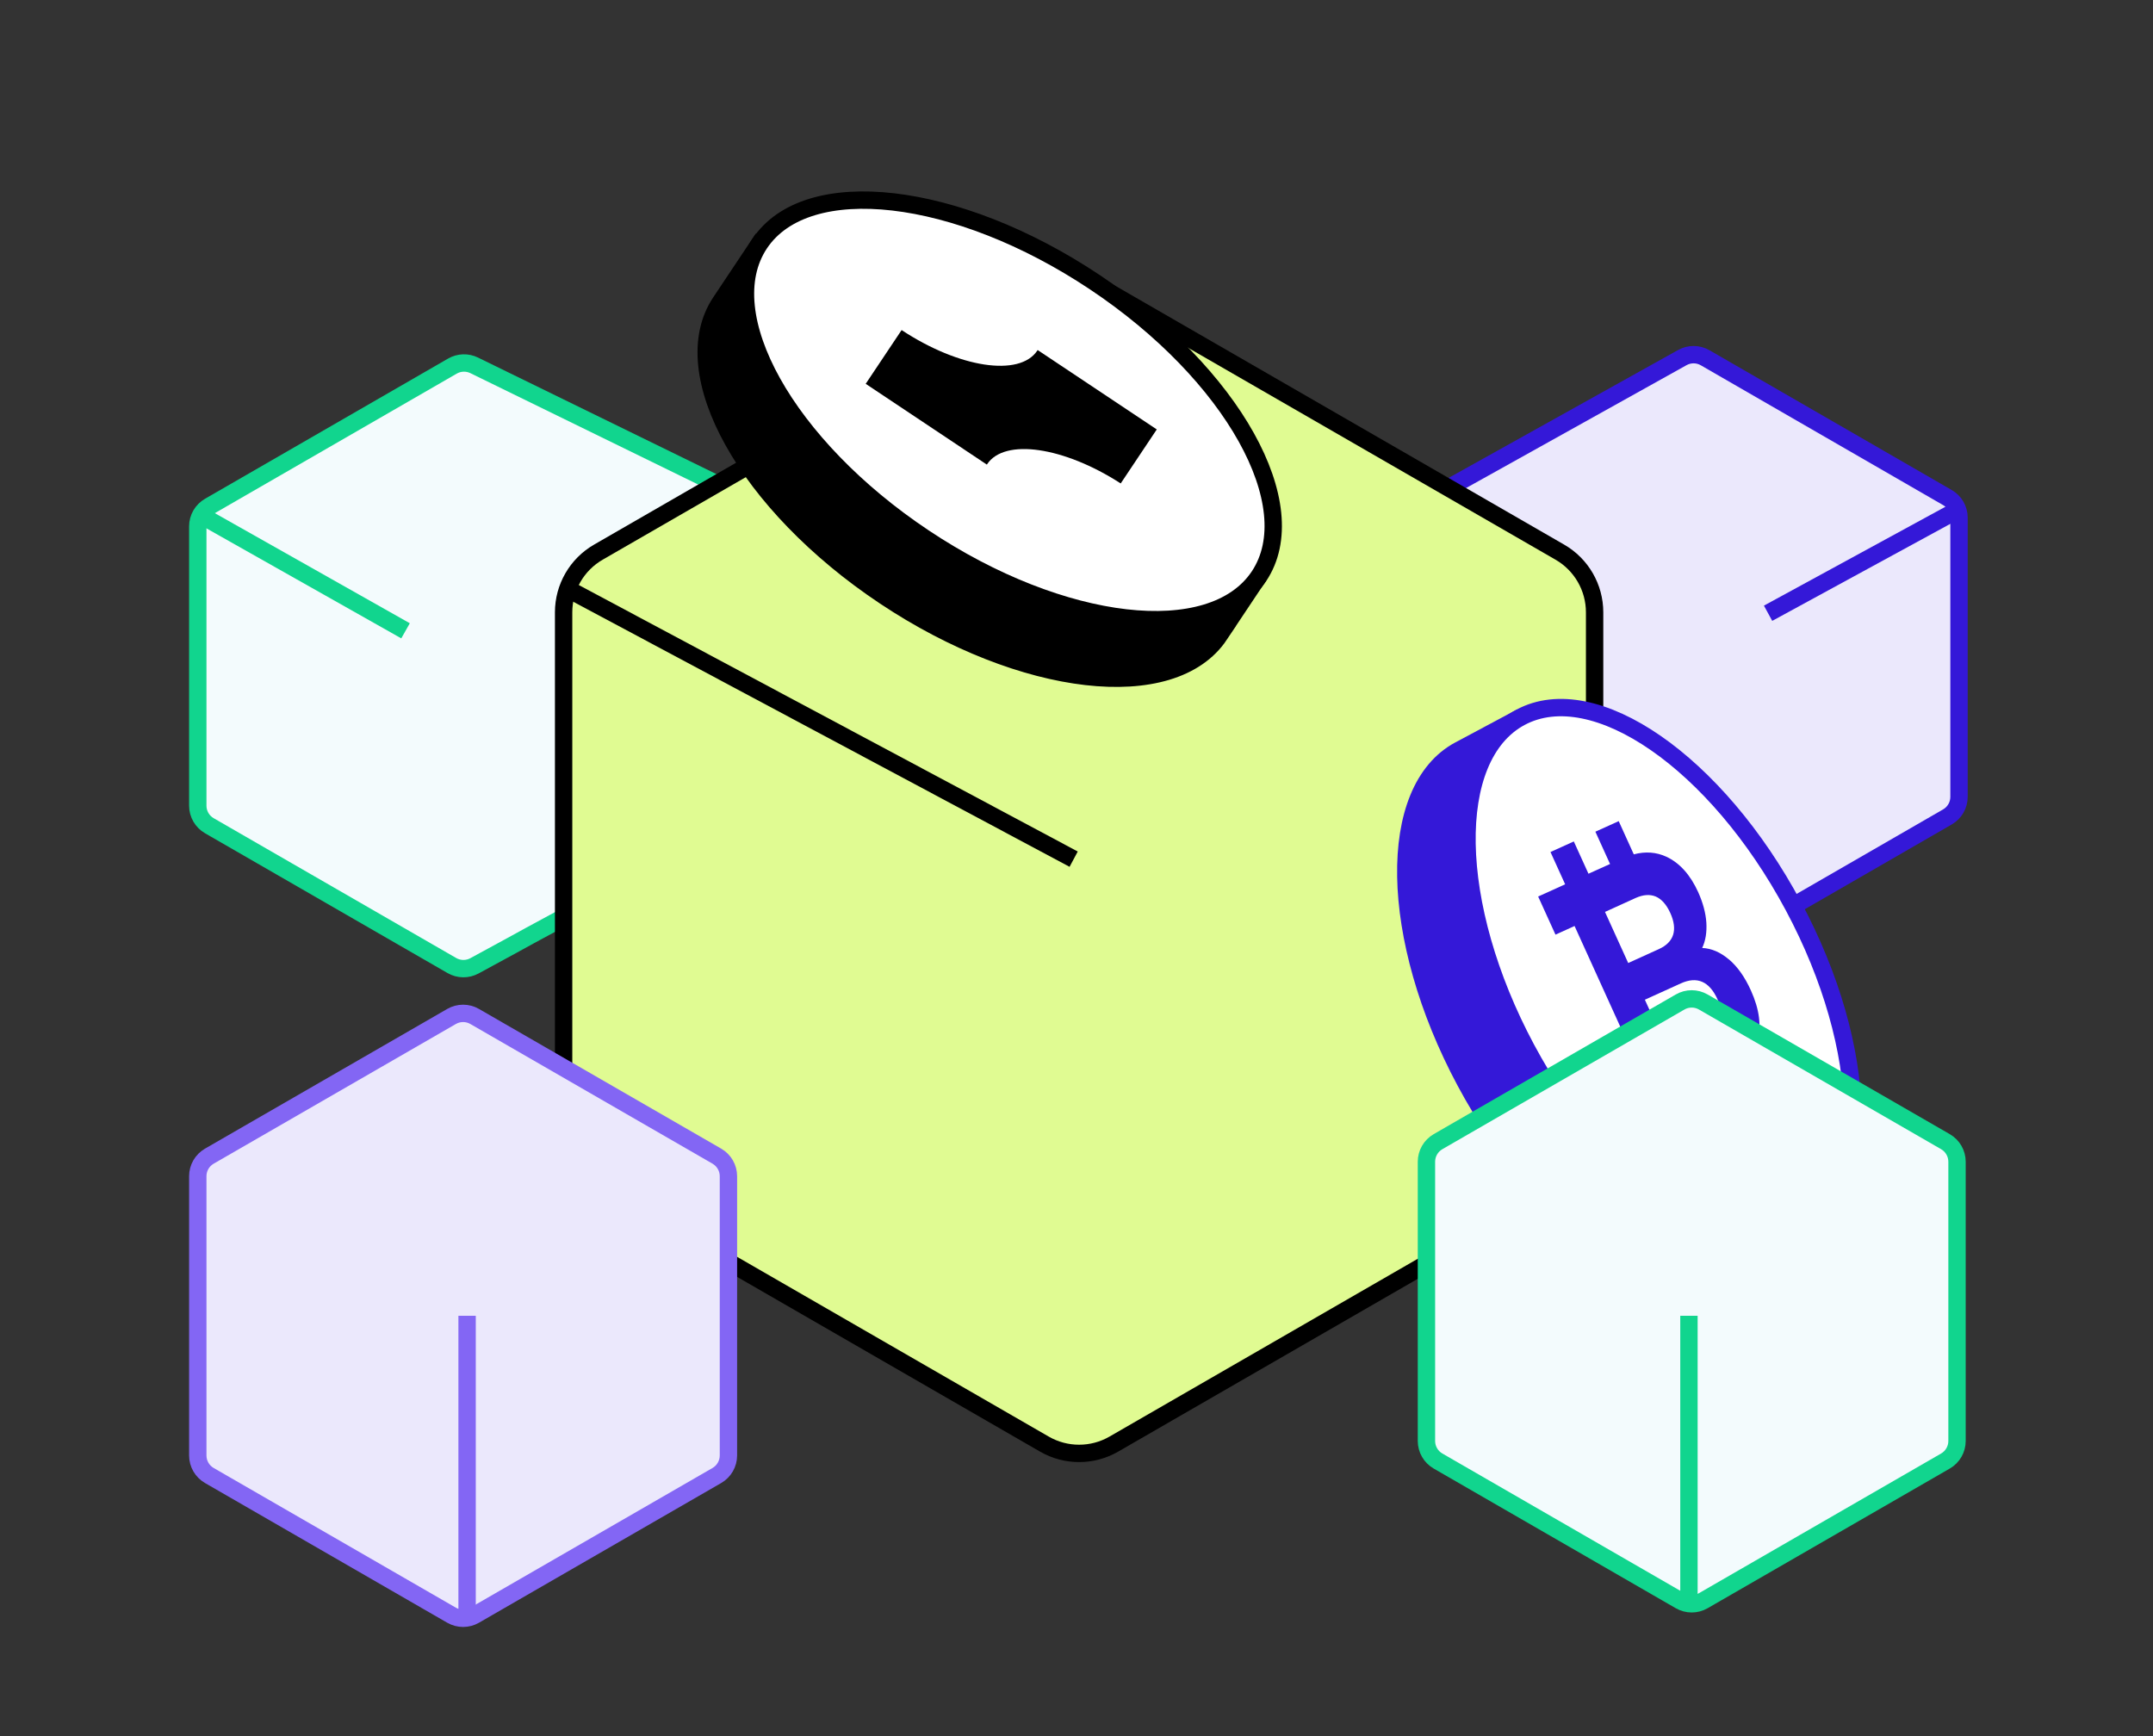<svg width="186" height="150" viewBox="0 0 186 150" fill="none" xmlns="http://www.w3.org/2000/svg">
<rect x="0" y="0" width="186" height="150" fill="#333333" stroke="none"/>
<path d="M147.309 30.911C146.699 30.559 145.95 30.553 145.336 30.896L125.396 42.01C124.785 42.35 124.397 42.985 124.371 43.684L123.449 68.8C123.421 69.541 123.806 70.236 124.448 70.606L145.327 82.65C145.945 83.007 146.707 83.007 147.326 82.65L168.241 70.582C168.86 70.224 169.241 69.564 169.241 68.849V44.721C169.241 44.007 168.86 43.346 168.241 42.989L147.309 30.911Z" fill="#EBE8FC" stroke="#3418D8" stroke-width="1.5" stroke-miterlimit="10"/>
<path d="M169.45 43.883L152.746 52.985" stroke="#3418D8" stroke-width="1.5" stroke-miterlimit="10"/>
<path d="M40.964 31.566C40.366 31.274 39.663 31.298 39.086 31.63L18.087 43.744C17.467 44.101 17.086 44.762 17.086 45.476V69.611C17.086 70.326 17.468 70.986 18.087 71.343L39.037 83.422C39.64 83.77 40.381 83.779 40.992 83.446L44.221 81.689C44.224 81.687 44.227 81.686 44.23 81.684C44.339 81.624 46.825 80.252 48.445 79.39C52.926 77.005 59.579 72.872 62.003 71.35C62.583 70.986 62.93 70.352 62.93 69.667V43.553C62.93 42.789 62.495 42.092 61.808 41.757L40.964 31.566Z" fill="#F3FBFD" stroke="#11D58E" stroke-width="1.5" stroke-miterlimit="10"/>
<path d="M96.223 25.483C94.368 24.413 92.083 24.413 90.228 25.483L51.694 47.706C49.836 48.777 48.691 50.759 48.691 52.903V97.345C48.691 99.489 49.836 101.471 51.693 102.542L90.228 124.771C92.083 125.841 94.368 125.841 96.224 124.771L134.758 102.542C136.615 101.471 137.76 99.489 137.76 97.345V52.903C137.76 50.759 136.615 48.777 134.757 47.706L96.223 25.483Z" fill="#E0FB92" stroke="black" stroke-width="1.5" stroke-miterlimit="10"/>
<path d="M41.007 87.823C40.389 87.466 39.627 87.466 39.009 87.823L18.087 99.891C17.467 100.249 17.086 100.909 17.086 101.624V125.751C17.086 126.466 17.467 127.127 18.087 127.484L39.009 139.553C39.627 139.909 40.389 139.909 41.007 139.553L61.929 127.484C62.548 127.127 62.93 126.466 62.93 125.751V101.624C62.93 100.909 62.548 100.249 61.929 99.891L41.007 87.823Z" fill="#EBE8FC" stroke="#8366F4" stroke-width="1.5" stroke-miterlimit="10"/>
<path d="M48.709 50.706L92.754 74.232" stroke="black" stroke-width="1.5" stroke-miterlimit="10"/>
<path d="M40.353 140.237V113.684" stroke="#8366F4" stroke-width="1.5" stroke-miterlimit="10"/>
<path d="M17.568 44.638L35.035 54.502" stroke="#11D58E" stroke-width="1.5" stroke-miterlimit="10"/>
<path d="M105.37 54.848C101.297 60.945 88.342 59.456 76.432 51.519C64.521 43.581 58.173 32.206 62.239 26.109C63.132 24.772 65.499 21.22 65.499 21.22L108.623 49.958C108.623 49.958 109.429 48.751 105.363 54.848H105.37Z" fill="black" stroke="black" stroke-width="1.5" stroke-miterlimit="10"/>
<path d="M108.764 49.788C112.836 43.691 106.482 32.312 94.573 24.374C82.663 16.436 69.707 14.944 65.635 21.041C61.563 27.139 67.916 38.518 79.826 46.456C91.736 54.394 104.692 55.886 108.764 49.788Z" fill="white" stroke="black" stroke-width="1.5" stroke-miterlimit="10"/>
<path d="M85.26 40.144L74.789 33.162L77.891 28.518C82.85 31.789 88.075 32.587 89.607 30.301C89.622 30.279 89.629 30.265 89.643 30.243L99.935 37.102L96.819 41.769C91.91 38.598 86.793 37.843 85.282 40.101C85.282 40.108 85.268 40.122 85.26 40.137V40.144Z" fill="black"/>
<path d="M126.082 64.806C119.713 68.207 119.936 81.027 126.579 93.437C133.221 105.847 143.772 113.152 150.141 109.751C151.538 109.003 155.244 107.026 155.244 107.026L131.185 62.081C131.185 62.081 132.451 61.405 126.082 64.806Z" fill="#3418D8" stroke="#3418D8" stroke-width="1.5" stroke-miterlimit="10"/>
<path d="M155.432 106.923C161.801 103.52 161.576 90.698 154.931 78.285C148.285 65.872 137.735 58.568 131.367 61.971C124.999 65.374 125.223 78.195 131.869 90.608C138.514 103.021 149.064 110.326 155.432 106.923Z" fill="white" stroke="#3418D8" stroke-width="1.5" stroke-miterlimit="10"/>
<path d="M149.371 82.903C148.637 82.278 147.867 81.94 147.053 81.904C147.349 81.278 147.464 80.545 147.413 79.704C147.356 78.87 147.118 77.993 146.708 77.079C146.024 75.577 145.11 74.563 143.966 74.024C143.095 73.621 142.16 73.549 141.145 73.815L139.842 70.946L137.827 71.859L139.094 74.649L137.23 75.49L135.963 72.701L133.948 73.614L135.215 76.404L132.883 77.46L134.38 80.754L136.028 80.006L141.555 92.179L139.907 92.926L141.404 96.219L143.736 95.162L145.348 98.714L147.363 97.801L145.751 94.249L147.615 93.408L149.227 96.96L151.242 96.047L149.616 92.466C150.753 91.819 151.487 90.971 151.811 89.906C152.192 88.67 152.005 87.225 151.264 85.578C150.738 84.413 150.105 83.522 149.371 82.896V82.903ZM138.655 78.791L141.296 77.59C141.951 77.295 142.534 77.252 143.038 77.46C143.541 77.676 143.966 78.151 144.297 78.877C144.628 79.603 144.707 80.243 144.542 80.768C144.369 81.3 143.959 81.71 143.304 82.005L140.663 83.205L138.655 78.784V78.791ZM148.637 88.325C148.45 88.864 148.011 89.288 147.313 89.605L144.211 91.014L142.102 86.376L145.204 84.967C146.614 84.327 147.672 84.787 148.378 86.34C148.738 87.124 148.817 87.785 148.637 88.325Z" fill="#3418D8"/>
<path d="M147.147 86.572C146.528 86.215 145.766 86.215 145.148 86.572L124.233 98.64C123.614 98.998 123.232 99.658 123.232 100.373V124.501C123.232 125.215 123.614 125.876 124.233 126.233L145.148 138.301C145.766 138.658 146.528 138.658 147.147 138.302L168.069 126.233C168.688 125.876 169.069 125.215 169.069 124.5V100.373C169.069 99.658 168.688 98.998 168.069 98.64L147.147 86.572Z" fill="#F3FBFD" stroke="#11D58E" stroke-width="1.5" stroke-miterlimit="10"/>
<path d="M145.91 138.72V113.684" stroke="#11D58E" stroke-width="1.5" stroke-miterlimit="10"/>
</svg>
